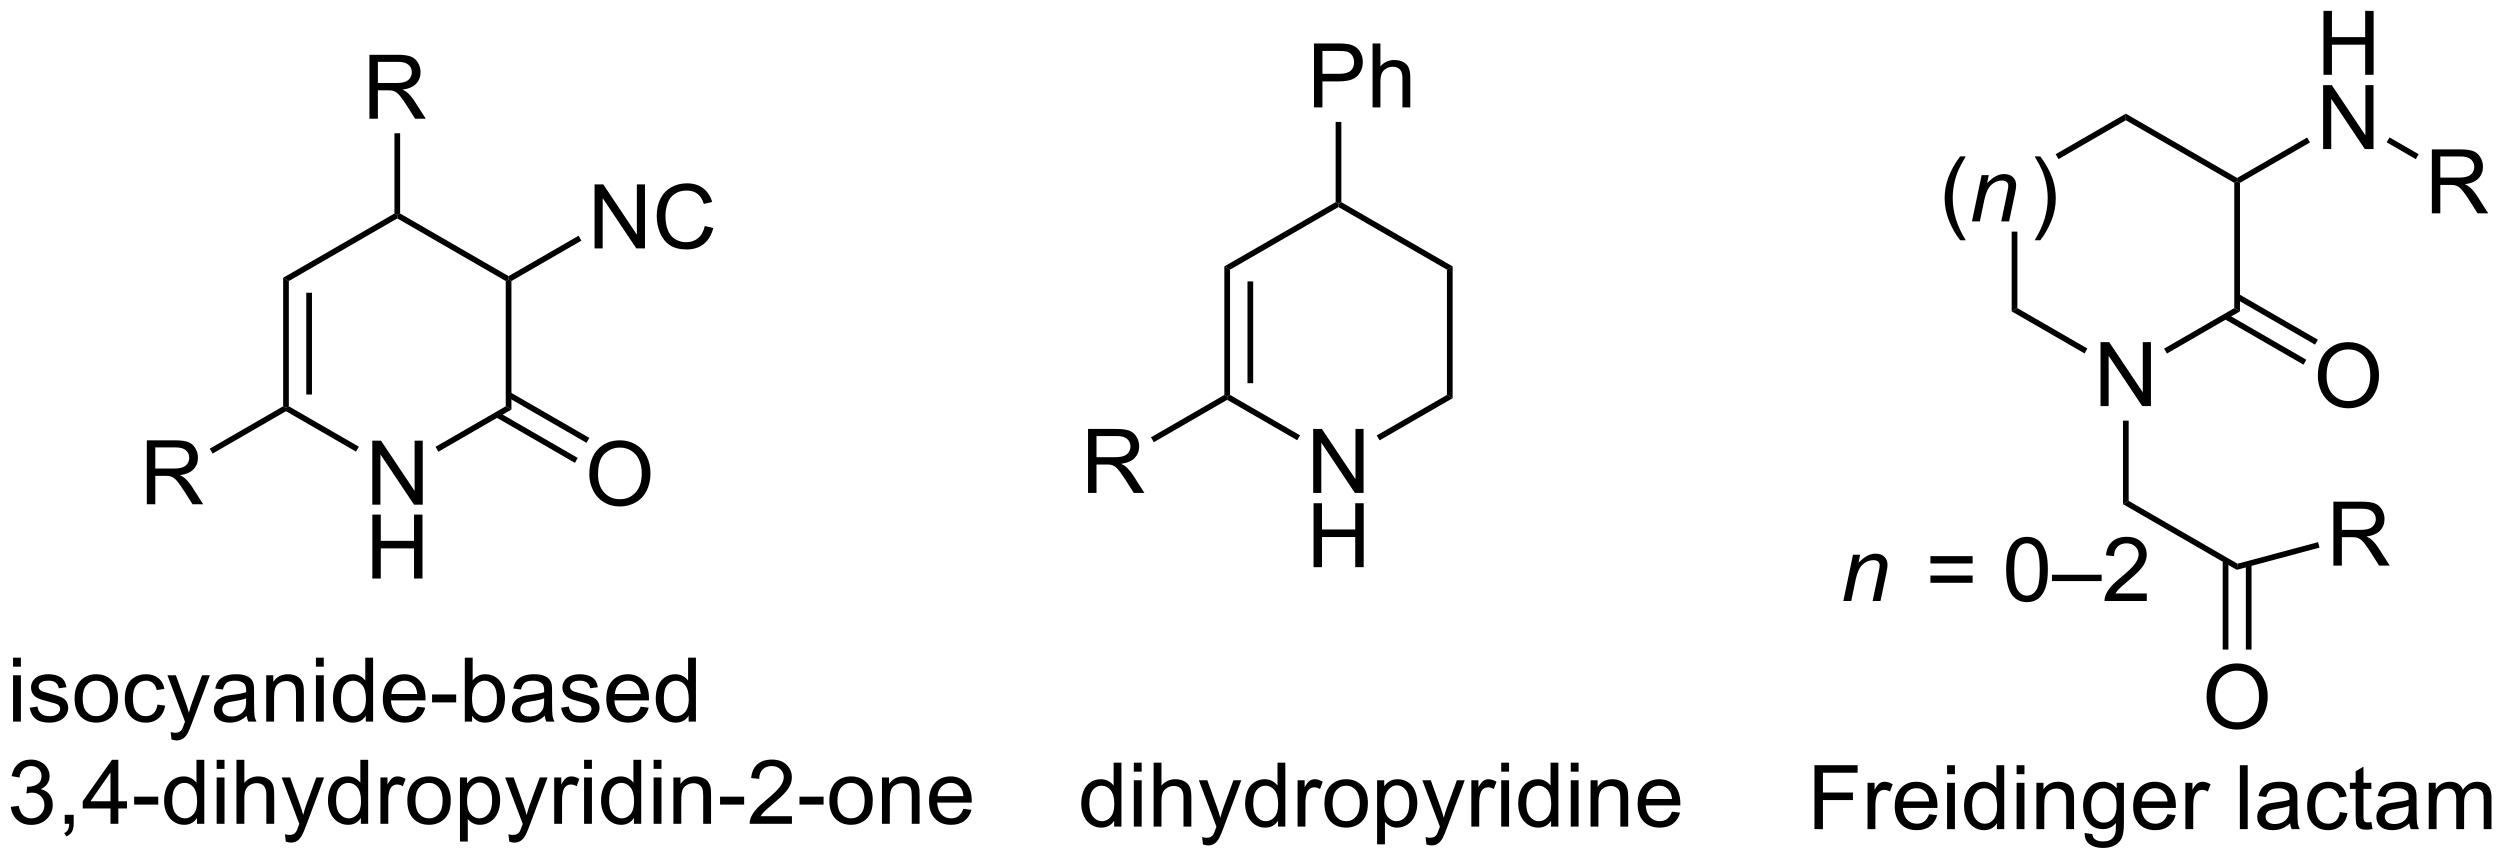 <?xml version="1.0" encoding="UTF-8"?>
<!DOCTYPE svg PUBLIC '-//W3C//DTD SVG 1.0//EN'
          'http://www.w3.org/TR/2001/REC-SVG-20010904/DTD/svg10.dtd'>
<svg stroke-dasharray="none" shape-rendering="auto" xmlns="http://www.w3.org/2000/svg" font-family="'Dialog'" text-rendering="auto" width="90" fill-opacity="1" color-interpolation="auto" color-rendering="auto" preserveAspectRatio="xMidYMid meet" font-size="12px" viewBox="0 0 90 31" fill="black" xmlns:xlink="http://www.w3.org/1999/xlink" stroke="black" image-rendering="auto" stroke-miterlimit="10" stroke-linecap="square" stroke-linejoin="miter" font-style="normal" stroke-width="1" height="31" stroke-dashoffset="0" font-weight="normal" stroke-opacity="1"
><!--Generated by the Batik Graphics2D SVG Generator--><defs id="genericDefs"
  /><g
  ><defs id="defs1"
    ><clipPath clipPathUnits="userSpaceOnUse" id="clipPath1"
      ><path d="M0.978 1.583 L231.478 1.583 L231.478 80.688 L0.978 80.688 L0.978 1.583 Z"
      /></clipPath
      ><clipPath clipPathUnits="userSpaceOnUse" id="clipPath2"
      ><path d="M-0.636 -0.049 L-0.636 76.857 L223.454 76.857 L223.454 -0.049 Z"
      /></clipPath
    ></defs
    ><g transform="scale(0.391,0.391) translate(-0.978,-1.583) matrix(1.029,0,0,1.029,1.633,1.633)"
    ><path d="M32.675 45.109 L32.675 39.383 L33.454 39.383 L36.462 43.878 L36.462 39.383 L37.188 39.383 L37.188 45.109 L36.41 45.109 L33.402 40.609 L33.402 45.109 L32.675 45.109 Z" stroke="none" clip-path="url(#clipPath2)"
    /></g
    ><g transform="matrix(0.402,0,0,0.402,0.256,0.02)"
    ><path d="M32.706 51.759 L32.706 46.033 L33.464 46.033 L33.464 48.384 L36.441 48.384 L36.441 46.033 L37.199 46.033 L37.199 51.759 L36.441 51.759 L36.441 49.059 L33.464 49.059 L33.464 51.759 L32.706 51.759 Z" stroke="none" clip-path="url(#clipPath2)"
    /></g
    ><g transform="matrix(0.402,0,0,0.402,0.256,0.02)"
    ><path d="M24.719 24.824 L25.229 25.119 L25.229 36.333 L24.974 36.48 L24.719 36.333 ZM26.791 26.168 L26.791 35.284 L27.301 35.284 L27.301 26.168 Z" stroke="none" clip-path="url(#clipPath2)"
    /></g
    ><g transform="matrix(0.402,0,0,0.402,0.256,0.02)"
    ><path d="M24.974 36.775 L24.974 36.48 L25.229 36.333 L31.499 39.953 L31.244 40.395 Z" stroke="none" clip-path="url(#clipPath2)"
    /></g
    ><g transform="matrix(0.402,0,0,0.402,0.256,0.02)"
    ><path d="M38.622 40.404 L38.367 39.962 L44.653 36.333 L45.163 36.627 Z" stroke="none" clip-path="url(#clipPath2)"
    /></g
    ><g transform="matrix(0.402,0,0,0.402,0.256,0.02)"
    ><path d="M45.163 36.627 L44.653 36.333 L44.653 25.119 L44.908 24.971 L45.163 25.119 Z" stroke="none" clip-path="url(#clipPath2)"
    /></g
    ><g transform="matrix(0.402,0,0,0.402,0.256,0.02)"
    ><path d="M44.908 24.677 L44.908 24.971 L44.653 25.119 L34.941 19.512 L34.941 19.217 L35.196 19.07 Z" stroke="none" clip-path="url(#clipPath2)"
    /></g
    ><g transform="matrix(0.402,0,0,0.402,0.256,0.02)"
    ><path d="M34.686 19.07 L34.941 19.217 L34.941 19.512 L25.229 25.119 L24.719 24.824 Z" stroke="none" clip-path="url(#clipPath2)"
    /></g
    ><g transform="matrix(0.402,0,0,0.402,0.256,0.02)"
    ><path d="M174.898 21.464 Q174.315 20.73 173.911 19.745 Q173.51 18.759 173.51 17.704 Q173.51 16.774 173.812 15.922 Q174.163 14.936 174.898 13.954 L175.4 13.954 Q174.929 14.766 174.775 15.115 Q174.538 15.654 174.4 16.24 Q174.234 16.969 174.234 17.709 Q174.234 19.587 175.4 21.464 L174.898 21.464 Z" stroke="none" clip-path="url(#clipPath2)"
    /></g
    ><g transform="matrix(0.402,0,0,0.402,0.256,0.02)"
    ><path d="M175.955 19.779 L176.822 15.631 L177.463 15.631 L177.312 16.352 Q177.729 15.928 178.09 15.732 Q178.455 15.537 178.835 15.537 Q179.338 15.537 179.624 15.811 Q179.913 16.084 179.913 16.54 Q179.913 16.771 179.812 17.266 L179.283 19.779 L178.577 19.779 L179.127 17.149 Q179.21 16.766 179.21 16.584 Q179.21 16.376 179.067 16.248 Q178.924 16.118 178.656 16.118 Q178.111 16.118 177.687 16.509 Q177.265 16.899 177.065 17.85 L176.663 19.779 L175.955 19.779 Z" stroke="none" clip-path="url(#clipPath2)"
    /></g
    ><g transform="matrix(0.402,0,0,0.402,0.256,0.02)"
    ><path d="M182.076 21.464 L181.571 21.464 Q182.74 19.587 182.74 17.709 Q182.74 16.975 182.571 16.251 Q182.438 15.665 182.201 15.126 Q182.048 14.774 181.571 13.954 L182.076 13.954 Q182.811 14.936 183.162 15.922 Q183.462 16.774 183.462 17.704 Q183.462 18.759 183.058 19.745 Q182.654 20.73 182.076 21.464 Z" stroke="none" clip-path="url(#clipPath2)"
    /></g
    ><g transform="matrix(0.402,0,0,0.402,0.256,0.02)"
    ><path d="M187.47 36.317 L187.47 30.591 L188.249 30.591 L191.256 35.086 L191.256 30.591 L191.983 30.591 L191.983 36.317 L191.204 36.317 L188.197 31.817 L188.197 36.317 L187.47 36.317 Z" stroke="none" clip-path="url(#clipPath2)"
    /></g
    ><g transform="matrix(0.402,0,0,0.402,0.256,0.02)"
    ><path d="M179.514 20.69 L180.024 20.69 L180.024 27.541 L179.514 27.835 Z" stroke="none" clip-path="url(#clipPath2)"
    /></g
    ><g transform="matrix(0.402,0,0,0.402,0.256,0.02)"
    ><path d="M179.514 27.835 L180.024 27.541 L186.294 31.16 L186.039 31.602 Z" stroke="none" clip-path="url(#clipPath2)"
    /></g
    ><g transform="matrix(0.402,0,0,0.402,0.256,0.02)"
    ><path d="M193.417 31.611 L193.162 31.169 L199.447 27.541 L199.958 27.835 Z" stroke="none" clip-path="url(#clipPath2)"
    /></g
    ><g transform="matrix(0.402,0,0,0.402,0.256,0.02)"
    ><path d="M199.958 27.835 L199.447 27.541 L199.447 16.327 L199.702 16.179 L199.958 16.327 Z" stroke="none" clip-path="url(#clipPath2)"
    /></g
    ><g transform="matrix(0.402,0,0,0.402,0.256,0.02)"
    ><path d="M199.702 15.885 L199.702 16.179 L199.447 16.327 L189.736 10.72 L189.736 10.13 Z" stroke="none" clip-path="url(#clipPath2)"
    /></g
    ><g transform="matrix(0.402,0,0,0.402,0.256,0.02)"
    ><path d="M189.736 10.13 L189.736 10.72 L183.706 14.201 L183.451 13.759 Z" stroke="none" clip-path="url(#clipPath2)"
    /></g
    ><g transform="matrix(0.402,0,0,0.402,0.256,0.02)"
    ><path d="M52.138 42.42 Q52.138 40.993 52.903 40.189 Q53.669 39.381 54.88 39.381 Q55.671 39.381 56.307 39.761 Q56.945 40.139 57.278 40.816 Q57.614 41.493 57.614 42.353 Q57.614 43.225 57.263 43.913 Q56.911 44.6 56.265 44.954 Q55.622 45.308 54.874 45.308 Q54.067 45.308 53.429 44.918 Q52.794 44.525 52.466 43.85 Q52.138 43.173 52.138 42.42 ZM52.919 42.431 Q52.919 43.467 53.474 44.064 Q54.031 44.657 54.872 44.657 Q55.726 44.657 56.278 44.056 Q56.833 43.454 56.833 42.35 Q56.833 41.65 56.596 41.129 Q56.359 40.608 55.903 40.321 Q55.45 40.032 54.882 40.032 Q54.078 40.032 53.497 40.587 Q52.919 41.139 52.919 42.431 Z" stroke="none" clip-path="url(#clipPath2)"
    /></g
    ><g transform="matrix(0.402,0,0,0.402,0.256,0.02)"
    ><path d="M43.744 37.299 L50.848 41.401 L51.103 40.959 L43.999 36.857 ZM44.78 35.505 L51.884 39.606 L52.139 39.165 L45.035 35.063 Z" stroke="none" clip-path="url(#clipPath2)"
    /></g
    ><g transform="matrix(0.402,0,0,0.402,0.256,0.02)"
    ><path d="M52.609 22.192 L52.609 16.465 L53.388 16.465 L56.395 20.96 L56.395 16.465 L57.122 16.465 L57.122 22.192 L56.343 22.192 L53.335 17.692 L53.335 22.192 L52.609 22.192 ZM62.48 20.184 L63.238 20.374 Q63.001 21.309 62.381 21.802 Q61.761 22.291 60.868 22.291 Q59.941 22.291 59.36 21.913 Q58.782 21.536 58.477 20.822 Q58.175 20.106 58.175 19.286 Q58.175 18.39 58.516 17.726 Q58.86 17.059 59.49 16.713 Q60.121 16.367 60.878 16.367 Q61.738 16.367 62.324 16.804 Q62.91 17.242 63.141 18.036 L62.394 18.21 Q62.196 17.585 61.816 17.302 Q61.438 17.015 60.863 17.015 Q60.204 17.015 59.759 17.333 Q59.316 17.648 59.136 18.182 Q58.956 18.715 58.956 19.281 Q58.956 20.012 59.17 20.557 Q59.384 21.101 59.831 21.372 Q60.282 21.64 60.806 21.64 Q61.441 21.64 61.881 21.273 Q62.324 20.906 62.48 20.184 Z" stroke="none" clip-path="url(#clipPath2)"
    /></g
    ><g transform="matrix(0.402,0,0,0.402,0.256,0.02)"
    ><path d="M45.163 25.119 L44.908 24.971 L44.908 24.677 L51.177 21.057 L51.432 21.499 Z" stroke="none" clip-path="url(#clipPath2)"
    /></g
    ><g transform="matrix(0.402,0,0,0.402,0.256,0.02)"
    ><path d="M32.446 10.584 L32.446 4.857 L34.985 4.857 Q35.751 4.857 36.149 5.011 Q36.548 5.164 36.785 5.555 Q37.024 5.946 37.024 6.419 Q37.024 7.029 36.628 7.448 Q36.235 7.865 35.41 7.977 Q35.712 8.123 35.868 8.263 Q36.199 8.568 36.496 9.024 L37.493 10.584 L36.54 10.584 L35.782 9.391 Q35.449 8.875 35.233 8.602 Q35.019 8.328 34.85 8.219 Q34.681 8.11 34.503 8.068 Q34.376 8.039 34.081 8.039 L33.204 8.039 L33.204 10.584 L32.446 10.584 ZM33.204 7.383 L34.831 7.383 Q35.352 7.383 35.644 7.276 Q35.938 7.169 36.089 6.933 Q36.243 6.696 36.243 6.419 Q36.243 6.013 35.946 5.753 Q35.652 5.49 35.016 5.49 L33.204 5.49 L33.204 7.383 Z" stroke="none" clip-path="url(#clipPath2)"
    /></g
    ><g transform="matrix(0.402,0,0,0.402,0.256,0.02)"
    ><path d="M35.196 19.07 L34.941 19.217 L34.686 19.07 L34.686 11.887 L35.196 11.887 Z" stroke="none" clip-path="url(#clipPath2)"
    /></g
    ><g transform="matrix(0.402,0,0,0.402,0.256,0.02)"
    ><path d="M12.512 45.109 L12.512 39.383 L15.052 39.383 Q15.817 39.383 16.216 39.536 Q16.614 39.69 16.851 40.081 Q17.091 40.471 17.091 40.945 Q17.091 41.555 16.695 41.974 Q16.302 42.391 15.476 42.503 Q15.778 42.648 15.934 42.789 Q16.265 43.094 16.562 43.55 L17.559 45.109 L16.606 45.109 L15.848 43.917 Q15.515 43.401 15.299 43.128 Q15.085 42.854 14.916 42.745 Q14.747 42.635 14.57 42.594 Q14.442 42.565 14.148 42.565 L13.27 42.565 L13.27 45.109 L12.512 45.109 ZM13.27 41.909 L14.898 41.909 Q15.419 41.909 15.71 41.802 Q16.005 41.695 16.156 41.458 Q16.309 41.221 16.309 40.945 Q16.309 40.539 16.012 40.279 Q15.718 40.016 15.083 40.016 L13.27 40.016 L13.27 41.909 Z" stroke="none" clip-path="url(#clipPath2)"
    /></g
    ><g transform="matrix(0.402,0,0,0.402,0.256,0.02)"
    ><path d="M24.719 36.333 L24.974 36.48 L24.974 36.775 L18.404 40.568 L18.148 40.126 Z" stroke="none" clip-path="url(#clipPath2)"
    /></g
    ><g transform="matrix(0.402,0,0,0.402,0.256,0.02)"
    ><path d="M207.435 6.65 L207.435 0.923 L208.193 0.923 L208.193 3.275 L211.169 3.275 L211.169 0.923 L211.927 0.923 L211.927 6.65 L211.169 6.65 L211.169 3.95 L208.193 3.95 L208.193 6.65 L207.435 6.65 Z" stroke="none" clip-path="url(#clipPath2)"
    /></g
    ><g transform="matrix(0.402,0,0,0.402,0.256,0.02)"
    ><path d="M207.404 13.3 L207.404 7.573 L208.182 7.573 L211.19 12.068 L211.19 7.573 L211.917 7.573 L211.917 13.3 L211.138 13.3 L208.13 8.8 L208.13 13.3 L207.404 13.3 Z" stroke="none" clip-path="url(#clipPath2)"
    /></g
    ><g transform="matrix(0.402,0,0,0.402,0.256,0.02)"
    ><path d="M199.958 16.327 L199.702 16.179 L199.702 15.885 L205.972 12.265 L206.227 12.707 Z" stroke="none" clip-path="url(#clipPath2)"
    /></g
    ><g transform="matrix(0.402,0,0,0.402,0.256,0.02)"
    ><path d="M206.932 33.628 Q206.932 32.201 207.698 31.396 Q208.464 30.589 209.674 30.589 Q210.466 30.589 211.102 30.969 Q211.74 31.347 212.073 32.024 Q212.409 32.701 212.409 33.56 Q212.409 34.433 212.057 35.12 Q211.706 35.808 211.06 36.162 Q210.417 36.516 209.669 36.516 Q208.862 36.516 208.224 36.126 Q207.589 35.732 207.26 35.058 Q206.932 34.381 206.932 33.628 ZM207.714 33.639 Q207.714 34.675 208.268 35.272 Q208.826 35.865 209.667 35.865 Q210.521 35.865 211.073 35.264 Q211.628 34.662 211.628 33.558 Q211.628 32.857 211.391 32.337 Q211.154 31.816 210.698 31.529 Q210.245 31.24 209.677 31.24 Q208.872 31.24 208.292 31.795 Q207.714 32.347 207.714 33.639 Z" stroke="none" clip-path="url(#clipPath2)"
    /></g
    ><g transform="matrix(0.402,0,0,0.402,0.256,0.02)"
    ><path d="M198.539 28.507 L205.643 32.608 L205.898 32.166 L198.794 28.065 ZM199.575 26.713 L206.679 30.814 L206.934 30.372 L199.83 26.271 Z" stroke="none" clip-path="url(#clipPath2)"
    /></g
    ><g transform="matrix(0.402,0,0,0.402,0.256,0.02)"
    ><path d="M189.481 37.621 L189.991 37.621 L189.991 44.804 L189.481 45.098 Z" stroke="none" clip-path="url(#clipPath2)"
    /></g
    ><g transform="matrix(0.402,0,0,0.402,0.256,0.02)"
    ><path d="M189.481 45.098 L189.991 44.804 L199.739 50.431 L199.667 50.979 Z" stroke="none" clip-path="url(#clipPath2)"
    /></g
    ><g transform="matrix(0.402,0,0,0.402,0.256,0.02)"
    ><path d="M196.965 62.4 Q196.965 60.973 197.731 60.168 Q198.497 59.361 199.708 59.361 Q200.499 59.361 201.135 59.741 Q201.773 60.119 202.106 60.796 Q202.442 61.473 202.442 62.332 Q202.442 63.205 202.09 63.892 Q201.739 64.58 201.093 64.934 Q200.45 65.288 199.702 65.288 Q198.895 65.288 198.257 64.897 Q197.622 64.504 197.294 63.83 Q196.965 63.153 196.965 62.4 ZM197.747 62.41 Q197.747 63.447 198.302 64.043 Q198.859 64.637 199.7 64.637 Q200.554 64.637 201.106 64.035 Q201.661 63.434 201.661 62.33 Q201.661 61.629 201.424 61.108 Q201.187 60.587 200.731 60.301 Q200.278 60.012 199.71 60.012 Q198.906 60.012 198.325 60.567 Q197.747 61.119 197.747 62.41 Z" stroke="none" clip-path="url(#clipPath2)"
    /></g
    ><g transform="matrix(0.402,0,0,0.402,0.256,0.02)"
    ><path d="M198.412 50.107 L198.412 58.121 L198.922 58.121 L198.922 50.107 ZM200.483 50.428 L200.483 58.121 L200.993 58.121 L200.993 50.428 Z" stroke="none" clip-path="url(#clipPath2)"
    /></g
    ><g transform="matrix(0.402,0,0,0.402,0.256,0.02)"
    ><path d="M199.667 50.979 L199.739 50.431 L206.949 48.499 L207.081 48.992 Z" stroke="none" clip-path="url(#clipPath2)"
    /></g
    ><g transform="matrix(0.402,0,0,0.402,0.256,0.02)"
    ><path d="M213.096 12.698 L213.351 12.256 L215.96 13.762 L215.705 14.204 Z" stroke="none" clip-path="url(#clipPath2)"
    /></g
    ><g transform="matrix(0.402,0,0,0.402,0.256,0.02)"
    ><path d="M164.437 53.774 L165.304 49.626 L165.945 49.626 L165.793 50.347 Q166.21 49.923 166.572 49.727 Q166.937 49.532 167.317 49.532 Q167.82 49.532 168.106 49.806 Q168.395 50.079 168.395 50.535 Q168.395 50.767 168.293 51.261 L167.765 53.774 L167.059 53.774 L167.609 51.144 Q167.692 50.761 167.692 50.579 Q167.692 50.371 167.549 50.243 Q167.405 50.113 167.137 50.113 Q166.593 50.113 166.168 50.504 Q165.747 50.894 165.546 51.845 L165.145 53.774 L164.437 53.774 Z" stroke="none" clip-path="url(#clipPath2)"
    /></g
    ><g transform="matrix(0.402,0,0,0.402,0.256,0.02)"
    ><path d="M176.017 50.407 L172.236 50.407 L172.236 49.751 L176.017 49.751 L176.017 50.407 ZM176.017 52.144 L172.236 52.144 L172.236 51.488 L176.017 51.488 L176.017 52.144 ZM179.019 50.949 Q179.019 49.933 179.227 49.316 Q179.435 48.696 179.847 48.36 Q180.261 48.024 180.886 48.024 Q181.347 48.024 181.693 48.209 Q182.042 48.394 182.269 48.746 Q182.495 49.095 182.623 49.597 Q182.753 50.097 182.753 50.949 Q182.753 51.957 182.545 52.576 Q182.339 53.196 181.925 53.535 Q181.513 53.873 180.886 53.873 Q180.058 53.873 179.584 53.277 Q179.019 52.563 179.019 50.949 ZM179.74 50.949 Q179.74 52.36 180.071 52.826 Q180.401 53.292 180.886 53.292 Q181.37 53.292 181.698 52.824 Q182.029 52.355 182.029 50.949 Q182.029 49.535 181.698 49.071 Q181.37 48.605 180.878 48.605 Q180.394 48.605 180.105 49.017 Q179.74 49.54 179.74 50.949 ZM183.119 51.985 L183.119 51.417 L187.57 51.417 L187.57 51.985 L183.119 51.985 ZM191.613 53.097 L191.613 53.774 L187.826 53.774 Q187.818 53.519 187.909 53.285 Q188.053 52.899 188.37 52.524 Q188.691 52.149 189.292 51.657 Q190.225 50.892 190.553 50.444 Q190.881 49.996 190.881 49.597 Q190.881 49.181 190.581 48.894 Q190.284 48.605 189.803 48.605 Q189.295 48.605 188.99 48.91 Q188.685 49.214 188.683 49.754 L187.959 49.681 Q188.034 48.871 188.519 48.449 Q189.003 48.024 189.818 48.024 Q190.644 48.024 191.123 48.483 Q191.605 48.938 191.605 49.613 Q191.605 49.957 191.464 50.29 Q191.323 50.621 190.995 50.988 Q190.67 51.355 189.912 51.996 Q189.279 52.527 189.1 52.717 Q188.92 52.907 188.803 53.097 L191.613 53.097 Z" stroke="none" clip-path="url(#clipPath2)"
    /></g
    ><g transform="matrix(0.402,0,0,0.402,0.256,0.02)"
    ><path d="M208.324 50.602 L208.324 44.875 L210.863 44.875 Q211.629 44.875 212.027 45.029 Q212.426 45.182 212.663 45.573 Q212.902 45.964 212.902 46.438 Q212.902 47.047 212.506 47.466 Q212.113 47.883 211.288 47.995 Q211.59 48.141 211.746 48.281 Q212.077 48.586 212.374 49.042 L213.371 50.602 L212.418 50.602 L211.66 49.409 Q211.327 48.893 211.111 48.62 Q210.897 48.346 210.728 48.237 Q210.559 48.128 210.381 48.086 Q210.254 48.057 209.96 48.057 L209.082 48.057 L209.082 50.602 L208.324 50.602 ZM209.082 47.401 L210.71 47.401 Q211.231 47.401 211.522 47.294 Q211.816 47.188 211.967 46.951 Q212.121 46.714 212.121 46.438 Q212.121 46.031 211.824 45.771 Q211.53 45.508 210.894 45.508 L209.082 45.508 L209.082 47.401 Z" stroke="none" clip-path="url(#clipPath2)"
    /></g
    ><g transform="matrix(0.402,0,0,0.402,0.256,0.02)"
    ><path d="M217.141 19.054 L217.141 13.328 L219.68 13.328 Q220.446 13.328 220.844 13.481 Q221.243 13.635 221.48 14.026 Q221.719 14.416 221.719 14.89 Q221.719 15.5 221.324 15.919 Q220.93 16.336 220.105 16.448 Q220.407 16.593 220.563 16.734 Q220.894 17.039 221.191 17.494 L222.188 19.054 L221.235 19.054 L220.477 17.862 Q220.144 17.346 219.928 17.073 Q219.714 16.799 219.545 16.69 Q219.376 16.58 219.199 16.539 Q219.071 16.51 218.777 16.51 L217.899 16.51 L217.899 19.054 L217.141 19.054 ZM217.899 15.854 L219.527 15.854 Q220.048 15.854 220.339 15.747 Q220.633 15.64 220.785 15.403 Q220.938 15.166 220.938 14.89 Q220.938 14.484 220.641 14.224 Q220.347 13.961 219.712 13.961 L217.899 13.961 L217.899 15.854 Z" stroke="none" clip-path="url(#clipPath2)"
    /></g
    ><g transform="matrix(0.402,0,0,0.402,0.256,0.02)"
    ><path d="M161.853 74.2 L161.853 68.474 L165.718 68.474 L165.718 69.148 L162.611 69.148 L162.611 70.922 L165.298 70.922 L165.298 71.599 L162.611 71.599 L162.611 74.2 L161.853 74.2 ZM166.604 74.2 L166.604 70.052 L167.237 70.052 L167.237 70.679 Q167.479 70.239 167.683 70.099 Q167.888 69.958 168.136 69.958 Q168.49 69.958 168.857 70.185 L168.615 70.836 Q168.357 70.685 168.099 70.685 Q167.87 70.685 167.685 70.823 Q167.503 70.961 167.425 71.208 Q167.308 71.583 167.308 72.028 L167.308 74.2 L166.604 74.2 ZM172.115 72.864 L172.841 72.953 Q172.67 73.591 172.203 73.942 Q171.74 74.294 171.018 74.294 Q170.107 74.294 169.573 73.734 Q169.042 73.172 169.042 72.161 Q169.042 71.114 169.581 70.536 Q170.12 69.958 170.979 69.958 Q171.81 69.958 172.336 70.526 Q172.865 71.091 172.865 72.117 Q172.865 72.179 172.862 72.304 L169.768 72.304 Q169.808 72.989 170.154 73.354 Q170.503 73.716 171.021 73.716 Q171.409 73.716 171.683 73.513 Q171.956 73.31 172.115 72.864 ZM169.808 71.726 L172.123 71.726 Q172.076 71.203 171.857 70.942 Q171.521 70.536 170.987 70.536 Q170.503 70.536 170.172 70.862 Q169.841 71.185 169.808 71.726 ZM173.728 69.281 L173.728 68.474 L174.431 68.474 L174.431 69.281 L173.728 69.281 ZM173.728 74.2 L173.728 70.052 L174.431 70.052 L174.431 74.2 L173.728 74.2 ZM178.193 74.2 L178.193 73.677 Q177.8 74.294 177.034 74.294 Q176.537 74.294 176.12 74.02 Q175.706 73.747 175.477 73.257 Q175.248 72.765 175.248 72.13 Q175.248 71.507 175.453 71.002 Q175.662 70.497 176.076 70.229 Q176.49 69.958 177.003 69.958 Q177.378 69.958 177.67 70.117 Q177.964 70.273 178.146 70.528 L178.146 68.474 L178.847 68.474 L178.847 74.2 L178.193 74.2 ZM175.972 72.13 Q175.972 72.927 176.308 73.323 Q176.643 73.716 177.099 73.716 Q177.56 73.716 177.883 73.338 Q178.206 72.961 178.206 72.187 Q178.206 71.336 177.878 70.937 Q177.55 70.539 177.068 70.539 Q176.599 70.539 176.284 70.922 Q175.972 71.304 175.972 72.13 ZM179.955 69.281 L179.955 68.474 L180.658 68.474 L180.658 69.281 L179.955 69.281 ZM179.955 74.2 L179.955 70.052 L180.658 70.052 L180.658 74.2 L179.955 74.2 ZM181.729 74.2 L181.729 70.052 L182.362 70.052 L182.362 70.64 Q182.818 69.958 183.683 69.958 Q184.058 69.958 184.37 70.093 Q184.685 70.226 184.841 70.445 Q184.998 70.664 185.06 70.966 Q185.099 71.161 185.099 71.648 L185.099 74.2 L184.396 74.2 L184.396 71.677 Q184.396 71.247 184.313 71.034 Q184.232 70.82 184.024 70.695 Q183.815 70.567 183.534 70.567 Q183.084 70.567 182.758 70.854 Q182.433 71.138 182.433 71.935 L182.433 74.2 L181.729 74.2 ZM186.048 74.544 L186.733 74.645 Q186.775 74.963 186.97 75.106 Q187.233 75.302 187.686 75.302 Q188.173 75.302 188.439 75.106 Q188.705 74.911 188.798 74.56 Q188.853 74.346 188.851 73.656 Q188.39 74.2 187.702 74.2 Q186.845 74.2 186.377 73.583 Q185.908 72.966 185.908 72.101 Q185.908 71.507 186.121 71.007 Q186.338 70.505 186.746 70.231 Q187.155 69.958 187.705 69.958 Q188.439 69.958 188.916 70.552 L188.916 70.052 L189.564 70.052 L189.564 73.638 Q189.564 74.606 189.366 75.01 Q189.171 75.416 188.741 75.651 Q188.314 75.885 187.689 75.885 Q186.947 75.885 186.489 75.549 Q186.033 75.216 186.048 74.544 ZM186.632 72.052 Q186.632 72.867 186.955 73.242 Q187.28 73.617 187.767 73.617 Q188.252 73.617 188.58 73.245 Q188.908 72.872 188.908 72.075 Q188.908 71.312 188.569 70.927 Q188.233 70.539 187.757 70.539 Q187.288 70.539 186.96 70.922 Q186.632 71.302 186.632 72.052 ZM193.466 72.864 L194.193 72.953 Q194.021 73.591 193.555 73.942 Q193.091 74.294 192.37 74.294 Q191.459 74.294 190.925 73.734 Q190.393 73.172 190.393 72.161 Q190.393 71.114 190.933 70.536 Q191.472 69.958 192.331 69.958 Q193.162 69.958 193.688 70.526 Q194.216 71.091 194.216 72.117 Q194.216 72.179 194.214 72.304 L191.12 72.304 Q191.159 72.989 191.506 73.354 Q191.854 73.716 192.373 73.716 Q192.761 73.716 193.034 73.513 Q193.308 73.31 193.466 72.864 ZM191.159 71.726 L193.474 71.726 Q193.427 71.203 193.209 70.942 Q192.873 70.536 192.339 70.536 Q191.854 70.536 191.524 70.862 Q191.193 71.185 191.159 71.726 ZM195.069 74.2 L195.069 70.052 L195.702 70.052 L195.702 70.679 Q195.944 70.239 196.147 70.099 Q196.353 69.958 196.601 69.958 Q196.955 69.958 197.322 70.185 L197.08 70.836 Q196.822 70.685 196.564 70.685 Q196.335 70.685 196.15 70.823 Q195.968 70.961 195.89 71.208 Q195.772 71.583 195.772 72.028 L195.772 74.2 L195.069 74.2 ZM199.948 74.2 L199.948 68.474 L200.651 68.474 L200.651 74.2 L199.948 74.2 ZM204.447 73.687 Q204.056 74.02 203.694 74.159 Q203.335 74.294 202.921 74.294 Q202.236 74.294 201.869 73.961 Q201.502 73.625 201.502 73.106 Q201.502 72.802 201.64 72.549 Q201.78 72.297 202.004 72.145 Q202.228 71.992 202.509 71.914 Q202.718 71.859 203.134 71.81 Q203.986 71.708 204.39 71.567 Q204.392 71.422 204.392 71.382 Q204.392 70.953 204.194 70.778 Q203.923 70.539 203.392 70.539 Q202.897 70.539 202.66 70.713 Q202.423 70.888 202.311 71.328 L201.624 71.234 Q201.718 70.794 201.931 70.523 Q202.147 70.25 202.554 70.104 Q202.96 69.958 203.494 69.958 Q204.025 69.958 204.356 70.083 Q204.689 70.208 204.845 70.398 Q205.002 70.586 205.064 70.875 Q205.101 71.054 205.101 71.523 L205.101 72.461 Q205.101 73.442 205.145 73.703 Q205.189 73.961 205.322 74.2 L204.588 74.2 Q204.478 73.981 204.447 73.687 ZM204.39 72.117 Q204.007 72.273 203.241 72.382 Q202.806 72.445 202.627 72.523 Q202.447 72.601 202.348 72.752 Q202.252 72.903 202.252 73.086 Q202.252 73.367 202.465 73.554 Q202.679 73.742 203.088 73.742 Q203.494 73.742 203.809 73.565 Q204.127 73.388 204.275 73.078 Q204.39 72.841 204.39 72.375 L204.39 72.117 ZM208.896 72.679 L209.589 72.77 Q209.474 73.484 209.008 73.89 Q208.542 74.294 207.862 74.294 Q207.011 74.294 206.493 73.737 Q205.974 73.179 205.974 72.14 Q205.974 71.468 206.196 70.966 Q206.42 70.461 206.875 70.211 Q207.331 69.958 207.865 69.958 Q208.542 69.958 208.972 70.299 Q209.401 70.64 209.521 71.27 L208.839 71.375 Q208.74 70.958 208.493 70.747 Q208.245 70.536 207.893 70.536 Q207.362 70.536 207.029 70.916 Q206.698 71.297 206.698 72.122 Q206.698 72.958 207.018 73.338 Q207.339 73.716 207.854 73.716 Q208.268 73.716 208.545 73.463 Q208.823 73.208 208.896 72.679 ZM211.724 73.57 L211.826 74.192 Q211.529 74.255 211.295 74.255 Q210.912 74.255 210.701 74.135 Q210.49 74.013 210.404 73.815 Q210.318 73.617 210.318 72.984 L210.318 70.599 L209.802 70.599 L209.802 70.052 L210.318 70.052 L210.318 69.023 L211.018 68.601 L211.018 70.052 L211.724 70.052 L211.724 70.599 L211.018 70.599 L211.018 73.023 Q211.018 73.325 211.055 73.411 Q211.091 73.497 211.175 73.549 Q211.261 73.599 211.417 73.599 Q211.534 73.599 211.724 73.57 ZM215.119 73.687 Q214.728 74.02 214.366 74.159 Q214.007 74.294 213.593 74.294 Q212.908 74.294 212.541 73.961 Q212.173 73.625 212.173 73.106 Q212.173 72.802 212.311 72.549 Q212.452 72.297 212.676 72.145 Q212.9 71.992 213.181 71.914 Q213.39 71.859 213.806 71.81 Q214.658 71.708 215.061 71.567 Q215.064 71.422 215.064 71.382 Q215.064 70.953 214.866 70.778 Q214.595 70.539 214.064 70.539 Q213.569 70.539 213.332 70.713 Q213.095 70.888 212.983 71.328 L212.296 71.234 Q212.39 70.794 212.603 70.523 Q212.819 70.25 213.226 70.104 Q213.632 69.958 214.166 69.958 Q214.697 69.958 215.028 70.083 Q215.361 70.208 215.517 70.398 Q215.673 70.586 215.736 70.875 Q215.772 71.054 215.772 71.523 L215.772 72.461 Q215.772 73.442 215.817 73.703 Q215.861 73.961 215.994 74.2 L215.259 74.2 Q215.15 73.981 215.119 73.687 ZM215.061 72.117 Q214.679 72.273 213.913 72.382 Q213.478 72.445 213.298 72.523 Q213.119 72.601 213.02 72.752 Q212.923 72.903 212.923 73.086 Q212.923 73.367 213.137 73.554 Q213.351 73.742 213.759 73.742 Q214.166 73.742 214.481 73.565 Q214.798 73.388 214.947 73.078 Q215.061 72.841 215.061 72.375 L215.061 72.117 ZM216.862 74.2 L216.862 70.052 L217.49 70.052 L217.49 70.632 Q217.685 70.328 218.008 70.143 Q218.334 69.958 218.748 69.958 Q219.209 69.958 219.503 70.151 Q219.8 70.341 219.92 70.685 Q220.412 69.958 221.201 69.958 Q221.818 69.958 222.149 70.299 Q222.482 70.64 222.482 71.351 L222.482 74.2 L221.784 74.2 L221.784 71.586 Q221.784 71.164 221.714 70.979 Q221.646 70.794 221.466 70.682 Q221.287 70.567 221.045 70.567 Q220.607 70.567 220.318 70.859 Q220.029 71.148 220.029 71.789 L220.029 74.2 L219.326 74.2 L219.326 71.505 Q219.326 71.036 219.154 70.802 Q218.982 70.567 218.591 70.567 Q218.295 70.567 218.042 70.724 Q217.792 70.88 217.677 71.182 Q217.565 71.481 217.565 72.047 L217.565 74.2 L216.862 74.2 Z" stroke="none" clip-path="url(#clipPath2)"
    /></g
    ><g transform="matrix(0.402,0,0,0.402,0.256,0.02)"
    ><path d="M0.531 59.651 L0.531 58.844 L1.234 58.844 L1.234 59.651 L0.531 59.651 ZM0.531 64.571 L0.531 60.422 L1.234 60.422 L1.234 64.571 L0.531 64.571 ZM2.025 63.331 L2.72 63.222 Q2.777 63.641 3.046 63.865 Q3.314 64.086 3.793 64.086 Q4.277 64.086 4.512 63.889 Q4.746 63.691 4.746 63.425 Q4.746 63.188 4.54 63.05 Q4.394 62.956 3.822 62.813 Q3.048 62.618 2.749 62.474 Q2.449 62.331 2.296 62.081 Q2.142 61.829 2.142 61.524 Q2.142 61.245 2.267 61.011 Q2.394 60.774 2.613 60.618 Q2.777 60.495 3.061 60.412 Q3.345 60.329 3.668 60.329 Q4.158 60.329 4.525 60.469 Q4.894 60.61 5.069 60.849 Q5.246 61.089 5.314 61.493 L4.626 61.586 Q4.579 61.266 4.353 61.086 Q4.129 60.907 3.72 60.907 Q3.236 60.907 3.027 61.068 Q2.822 61.227 2.822 61.441 Q2.822 61.579 2.908 61.688 Q2.994 61.8 3.176 61.876 Q3.283 61.915 3.798 62.055 Q4.543 62.253 4.837 62.381 Q5.134 62.508 5.301 62.751 Q5.47 62.993 5.47 63.352 Q5.47 63.704 5.264 64.013 Q5.059 64.323 4.671 64.495 Q4.285 64.665 3.798 64.665 Q2.988 64.665 2.564 64.329 Q2.142 63.993 2.025 63.331 ZM6.043 62.495 Q6.043 61.344 6.684 60.79 Q7.22 60.329 7.988 60.329 Q8.845 60.329 9.387 60.889 Q9.931 61.448 9.931 62.438 Q9.931 63.237 9.689 63.698 Q9.449 64.157 8.991 64.412 Q8.533 64.665 7.988 64.665 Q7.119 64.665 6.579 64.107 Q6.043 63.547 6.043 62.495 ZM6.767 62.495 Q6.767 63.292 7.113 63.691 Q7.462 64.086 7.988 64.086 Q8.512 64.086 8.858 63.688 Q9.207 63.29 9.207 62.472 Q9.207 61.704 8.858 61.308 Q8.509 60.909 7.988 60.909 Q7.462 60.909 7.113 61.305 Q6.767 61.698 6.767 62.495 ZM13.461 63.05 L14.154 63.141 Q14.039 63.855 13.573 64.261 Q13.107 64.665 12.427 64.665 Q11.575 64.665 11.057 64.107 Q10.539 63.55 10.539 62.511 Q10.539 61.839 10.76 61.336 Q10.984 60.831 11.44 60.581 Q11.896 60.329 12.43 60.329 Q13.107 60.329 13.537 60.67 Q13.966 61.011 14.086 61.641 L13.404 61.745 Q13.305 61.329 13.057 61.118 Q12.81 60.907 12.458 60.907 Q11.927 60.907 11.594 61.287 Q11.263 61.667 11.263 62.493 Q11.263 63.329 11.583 63.709 Q11.904 64.086 12.419 64.086 Q12.833 64.086 13.109 63.834 Q13.388 63.579 13.461 63.05 ZM14.724 66.17 L14.646 65.508 Q14.875 65.571 15.047 65.571 Q15.281 65.571 15.422 65.493 Q15.562 65.415 15.654 65.274 Q15.719 65.17 15.867 64.751 Q15.888 64.693 15.93 64.579 L14.357 60.422 L15.115 60.422 L15.977 62.823 Q16.146 63.282 16.279 63.784 Q16.398 63.3 16.568 62.839 L17.453 60.422 L18.156 60.422 L16.578 64.641 Q16.326 65.326 16.185 65.584 Q15.997 65.93 15.755 66.092 Q15.513 66.256 15.177 66.256 Q14.974 66.256 14.724 66.17 ZM21.461 64.058 Q21.07 64.391 20.708 64.529 Q20.349 64.665 19.935 64.665 Q19.25 64.665 18.883 64.331 Q18.516 63.995 18.516 63.477 Q18.516 63.172 18.654 62.92 Q18.794 62.667 19.018 62.516 Q19.242 62.362 19.523 62.284 Q19.732 62.23 20.148 62.18 Q21 62.079 21.404 61.938 Q21.406 61.792 21.406 61.753 Q21.406 61.323 21.208 61.149 Q20.938 60.909 20.406 60.909 Q19.912 60.909 19.674 61.084 Q19.438 61.258 19.326 61.698 L18.638 61.605 Q18.732 61.165 18.945 60.894 Q19.162 60.62 19.568 60.474 Q19.974 60.329 20.508 60.329 Q21.039 60.329 21.37 60.454 Q21.703 60.579 21.859 60.769 Q22.016 60.956 22.078 61.245 Q22.115 61.425 22.115 61.894 L22.115 62.831 Q22.115 63.813 22.159 64.073 Q22.203 64.331 22.336 64.571 L21.602 64.571 Q21.492 64.352 21.461 64.058 ZM21.404 62.487 Q21.021 62.644 20.255 62.753 Q19.82 62.816 19.641 62.894 Q19.461 62.972 19.362 63.123 Q19.266 63.274 19.266 63.456 Q19.266 63.737 19.479 63.925 Q19.693 64.112 20.102 64.112 Q20.508 64.112 20.823 63.935 Q21.141 63.758 21.289 63.448 Q21.404 63.211 21.404 62.745 L21.404 62.487 ZM23.204 64.571 L23.204 60.422 L23.837 60.422 L23.837 61.011 Q24.293 60.329 25.158 60.329 Q25.533 60.329 25.845 60.464 Q26.16 60.597 26.316 60.816 Q26.473 61.034 26.535 61.336 Q26.574 61.532 26.574 62.019 L26.574 64.571 L25.871 64.571 L25.871 62.047 Q25.871 61.618 25.788 61.404 Q25.707 61.191 25.499 61.066 Q25.29 60.938 25.009 60.938 Q24.559 60.938 24.233 61.224 Q23.908 61.508 23.908 62.305 L23.908 64.571 L23.204 64.571 ZM27.656 59.651 L27.656 58.844 L28.359 58.844 L28.359 59.651 L27.656 59.651 ZM27.656 64.571 L27.656 60.422 L28.359 60.422 L28.359 64.571 L27.656 64.571 ZM32.121 64.571 L32.121 64.047 Q31.728 64.665 30.962 64.665 Q30.465 64.665 30.048 64.391 Q29.634 64.118 29.405 63.628 Q29.176 63.136 29.176 62.501 Q29.176 61.878 29.381 61.373 Q29.59 60.868 30.004 60.599 Q30.418 60.329 30.931 60.329 Q31.306 60.329 31.598 60.487 Q31.892 60.644 32.074 60.899 L32.074 58.844 L32.775 58.844 L32.775 64.571 L32.121 64.571 ZM29.9 62.501 Q29.9 63.297 30.236 63.693 Q30.572 64.086 31.027 64.086 Q31.488 64.086 31.811 63.709 Q32.134 63.331 32.134 62.558 Q32.134 61.706 31.806 61.308 Q31.478 60.909 30.996 60.909 Q30.527 60.909 30.212 61.292 Q29.9 61.675 29.9 62.501 ZM36.719 63.235 L37.445 63.323 Q37.273 63.961 36.807 64.313 Q36.344 64.665 35.622 64.665 Q34.711 64.665 34.177 64.105 Q33.646 63.542 33.646 62.532 Q33.646 61.485 34.185 60.907 Q34.724 60.329 35.583 60.329 Q36.414 60.329 36.94 60.896 Q37.469 61.461 37.469 62.487 Q37.469 62.55 37.466 62.675 L34.372 62.675 Q34.411 63.36 34.758 63.724 Q35.107 64.086 35.625 64.086 Q36.013 64.086 36.286 63.883 Q36.56 63.68 36.719 63.235 ZM34.411 62.097 L36.727 62.097 Q36.68 61.573 36.461 61.313 Q36.125 60.907 35.591 60.907 Q35.107 60.907 34.776 61.232 Q34.445 61.555 34.411 62.097 ZM38.056 62.852 L38.056 62.144 L40.215 62.144 L40.215 62.852 L38.056 62.852 ZM41.642 64.571 L40.988 64.571 L40.988 58.844 L41.691 58.844 L41.691 60.886 Q42.137 60.329 42.829 60.329 Q43.212 60.329 43.553 60.482 Q43.895 60.636 44.116 60.917 Q44.337 61.196 44.462 61.592 Q44.587 61.985 44.587 62.433 Q44.587 63.501 44.059 64.084 Q43.533 64.665 42.793 64.665 Q42.059 64.665 41.642 64.05 L41.642 64.571 ZM41.634 62.464 Q41.634 63.211 41.837 63.542 Q42.168 64.086 42.736 64.086 Q43.197 64.086 43.533 63.685 Q43.868 63.284 43.868 62.493 Q43.868 61.68 43.546 61.295 Q43.223 60.907 42.767 60.907 Q42.306 60.907 41.97 61.308 Q41.634 61.706 41.634 62.464 ZM48.148 64.058 Q47.758 64.391 47.396 64.529 Q47.036 64.665 46.622 64.665 Q45.938 64.665 45.57 64.331 Q45.203 63.995 45.203 63.477 Q45.203 63.172 45.341 62.92 Q45.482 62.667 45.706 62.516 Q45.93 62.362 46.211 62.284 Q46.419 62.23 46.836 62.18 Q47.688 62.079 48.091 61.938 Q48.094 61.792 48.094 61.753 Q48.094 61.323 47.896 61.149 Q47.625 60.909 47.094 60.909 Q46.599 60.909 46.362 61.084 Q46.125 61.258 46.013 61.698 L45.325 61.605 Q45.419 61.165 45.633 60.894 Q45.849 60.62 46.255 60.474 Q46.661 60.329 47.195 60.329 Q47.727 60.329 48.057 60.454 Q48.391 60.579 48.547 60.769 Q48.703 60.956 48.766 61.245 Q48.802 61.425 48.802 61.894 L48.802 62.831 Q48.802 63.813 48.846 64.073 Q48.891 64.331 49.023 64.571 L48.289 64.571 Q48.18 64.352 48.148 64.058 ZM48.091 62.487 Q47.708 62.644 46.943 62.753 Q46.508 62.816 46.328 62.894 Q46.148 62.972 46.05 63.123 Q45.953 63.274 45.953 63.456 Q45.953 63.737 46.167 63.925 Q46.38 64.112 46.789 64.112 Q47.195 64.112 47.51 63.935 Q47.828 63.758 47.977 63.448 Q48.091 63.211 48.091 62.745 L48.091 62.487 ZM49.611 63.331 L50.306 63.222 Q50.363 63.641 50.632 63.865 Q50.9 64.086 51.379 64.086 Q51.863 64.086 52.098 63.889 Q52.332 63.691 52.332 63.425 Q52.332 63.188 52.126 63.05 Q51.98 62.956 51.408 62.813 Q50.634 62.618 50.335 62.474 Q50.035 62.331 49.882 62.081 Q49.728 61.829 49.728 61.524 Q49.728 61.245 49.853 61.011 Q49.98 60.774 50.199 60.618 Q50.363 60.495 50.647 60.412 Q50.931 60.329 51.254 60.329 Q51.743 60.329 52.111 60.469 Q52.48 60.61 52.655 60.849 Q52.832 61.089 52.9 61.493 L52.212 61.586 Q52.165 61.266 51.939 61.086 Q51.715 60.907 51.306 60.907 Q50.822 60.907 50.613 61.068 Q50.408 61.227 50.408 61.441 Q50.408 61.579 50.493 61.688 Q50.579 61.8 50.762 61.876 Q50.868 61.915 51.384 62.055 Q52.129 62.253 52.423 62.381 Q52.72 62.508 52.887 62.751 Q53.056 62.993 53.056 63.352 Q53.056 63.704 52.85 64.013 Q52.645 64.323 52.257 64.495 Q51.871 64.665 51.384 64.665 Q50.574 64.665 50.15 64.329 Q49.728 63.993 49.611 63.331 ZM56.73 63.235 L57.457 63.323 Q57.285 63.961 56.819 64.313 Q56.355 64.665 55.634 64.665 Q54.723 64.665 54.189 64.105 Q53.658 63.542 53.658 62.532 Q53.658 61.485 54.197 60.907 Q54.736 60.329 55.595 60.329 Q56.426 60.329 56.952 60.896 Q57.48 61.461 57.48 62.487 Q57.48 62.55 57.478 62.675 L54.384 62.675 Q54.423 63.36 54.77 63.724 Q55.118 64.086 55.637 64.086 Q56.025 64.086 56.298 63.883 Q56.572 63.68 56.73 63.235 ZM54.423 62.097 L56.738 62.097 Q56.691 61.573 56.473 61.313 Q56.137 60.907 55.603 60.907 Q55.118 60.907 54.788 61.232 Q54.457 61.555 54.423 62.097 ZM61.031 64.571 L61.031 64.047 Q60.638 64.665 59.872 64.665 Q59.375 64.665 58.958 64.391 Q58.544 64.118 58.315 63.628 Q58.086 63.136 58.086 62.501 Q58.086 61.878 58.292 61.373 Q58.5 60.868 58.914 60.599 Q59.328 60.329 59.841 60.329 Q60.216 60.329 60.508 60.487 Q60.802 60.644 60.984 60.899 L60.984 58.844 L61.685 58.844 L61.685 64.571 L61.031 64.571 ZM58.81 62.501 Q58.81 63.297 59.146 63.693 Q59.482 64.086 59.938 64.086 Q60.398 64.086 60.721 63.709 Q61.044 63.331 61.044 62.558 Q61.044 61.706 60.716 61.308 Q60.388 60.909 59.906 60.909 Q59.438 60.909 59.122 61.292 Q58.81 61.675 58.81 62.501 Z" stroke="none" clip-path="url(#clipPath2)"
    /></g
    ><g transform="matrix(0.402,0,0,0.402,0.256,0.02)"
    ><path d="M0.336 72.208 L1.039 72.114 Q1.161 72.713 1.45 72.976 Q1.742 73.239 2.162 73.239 Q2.656 73.239 2.997 72.895 Q3.341 72.552 3.341 72.044 Q3.341 71.559 3.023 71.247 Q2.708 70.932 2.219 70.932 Q2.021 70.932 1.724 71.01 L1.802 70.393 Q1.872 70.4 1.914 70.4 Q2.365 70.4 2.724 70.166 Q3.083 69.932 3.083 69.442 Q3.083 69.057 2.82 68.804 Q2.56 68.549 2.146 68.549 Q1.734 68.549 1.461 68.807 Q1.188 69.065 1.109 69.58 L0.406 69.455 Q0.536 68.747 0.992 68.359 Q1.45 67.971 2.13 67.971 Q2.599 67.971 2.992 68.171 Q3.388 68.372 3.596 68.721 Q3.805 69.067 3.805 69.458 Q3.805 69.83 3.604 70.135 Q3.406 70.44 3.016 70.619 Q3.523 70.736 3.805 71.106 Q4.086 71.473 4.086 72.028 Q4.086 72.778 3.539 73.302 Q2.992 73.822 2.156 73.822 Q1.404 73.822 0.904 73.374 Q0.406 72.924 0.336 72.208 ZM5.16 73.721 L5.16 72.919 L5.962 72.919 L5.962 73.721 Q5.962 74.163 5.806 74.434 Q5.65 74.705 5.309 74.854 L5.113 74.554 Q5.337 74.455 5.441 74.265 Q5.548 74.078 5.559 73.721 L5.16 73.721 ZM9.258 73.721 L9.258 72.348 L6.773 72.348 L6.773 71.705 L9.388 67.994 L9.961 67.994 L9.961 71.705 L10.734 71.705 L10.734 72.348 L9.961 72.348 L9.961 73.721 L9.258 73.721 ZM9.258 71.705 L9.258 69.122 L7.466 71.705 L9.258 71.705 ZM11.376 72.002 L11.376 71.294 L13.535 71.294 L13.535 72.002 L11.376 72.002 ZM17.004 73.721 L17.004 73.197 Q16.611 73.815 15.845 73.815 Q15.348 73.815 14.931 73.541 Q14.517 73.268 14.288 72.778 Q14.059 72.286 14.059 71.65 Q14.059 71.028 14.264 70.523 Q14.473 70.018 14.887 69.749 Q15.301 69.479 15.814 69.479 Q16.189 69.479 16.48 69.638 Q16.775 69.794 16.957 70.049 L16.957 67.994 L17.658 67.994 L17.658 73.721 L17.004 73.721 ZM14.783 71.65 Q14.783 72.447 15.118 72.843 Q15.454 73.236 15.91 73.236 Q16.371 73.236 16.694 72.859 Q17.017 72.481 17.017 71.708 Q17.017 70.856 16.689 70.458 Q16.361 70.059 15.879 70.059 Q15.41 70.059 15.095 70.442 Q14.783 70.825 14.783 71.65 ZM18.766 68.802 L18.766 67.994 L19.469 67.994 L19.469 68.802 L18.766 68.802 ZM18.766 73.721 L18.766 69.572 L19.469 69.572 L19.469 73.721 L18.766 73.721 ZM20.54 73.721 L20.54 67.994 L21.244 67.994 L21.244 70.049 Q21.736 69.479 22.486 69.479 Q22.947 69.479 23.285 69.661 Q23.626 69.841 23.772 70.161 Q23.918 70.481 23.918 71.091 L23.918 73.721 L23.215 73.721 L23.215 71.091 Q23.215 70.565 22.986 70.325 Q22.759 70.083 22.34 70.083 Q22.027 70.083 21.751 70.247 Q21.478 70.408 21.361 70.687 Q21.244 70.963 21.244 71.45 L21.244 73.721 L20.54 73.721 ZM24.958 75.32 L24.88 74.658 Q25.109 74.721 25.281 74.721 Q25.516 74.721 25.656 74.643 Q25.797 74.565 25.888 74.424 Q25.953 74.32 26.102 73.9 Q26.122 73.843 26.164 73.729 L24.591 69.572 L25.349 69.572 L26.211 71.973 Q26.38 72.432 26.513 72.934 Q26.633 72.45 26.802 71.989 L27.688 69.572 L28.391 69.572 L26.812 73.791 Q26.56 74.476 26.419 74.734 Q26.232 75.08 25.99 75.242 Q25.747 75.406 25.412 75.406 Q25.208 75.406 24.958 75.32 ZM31.68 73.721 L31.68 73.197 Q31.287 73.815 30.521 73.815 Q30.023 73.815 29.607 73.541 Q29.193 73.268 28.963 72.778 Q28.734 72.286 28.734 71.65 Q28.734 71.028 28.94 70.523 Q29.148 70.018 29.562 69.749 Q29.977 69.479 30.49 69.479 Q30.865 69.479 31.156 69.638 Q31.451 69.794 31.633 70.049 L31.633 67.994 L32.333 67.994 L32.333 73.721 L31.68 73.721 ZM29.458 71.65 Q29.458 72.447 29.794 72.843 Q30.13 73.236 30.586 73.236 Q31.047 73.236 31.37 72.859 Q31.693 72.481 31.693 71.708 Q31.693 70.856 31.365 70.458 Q31.037 70.059 30.555 70.059 Q30.086 70.059 29.771 70.442 Q29.458 70.825 29.458 71.65 ZM33.431 73.721 L33.431 69.572 L34.064 69.572 L34.064 70.2 Q34.306 69.76 34.509 69.619 Q34.715 69.479 34.962 69.479 Q35.316 69.479 35.684 69.705 L35.441 70.356 Q35.184 70.205 34.926 70.205 Q34.697 70.205 34.512 70.343 Q34.329 70.481 34.251 70.729 Q34.134 71.104 34.134 71.549 L34.134 73.721 L33.431 73.721 ZM35.84 71.645 Q35.84 70.494 36.48 69.94 Q37.017 69.479 37.785 69.479 Q38.642 69.479 39.184 70.038 Q39.728 70.598 39.728 71.588 Q39.728 72.388 39.486 72.848 Q39.246 73.307 38.788 73.562 Q38.329 73.815 37.785 73.815 Q36.915 73.815 36.376 73.257 Q35.84 72.697 35.84 71.645 ZM36.564 71.645 Q36.564 72.442 36.91 72.841 Q37.259 73.236 37.785 73.236 Q38.309 73.236 38.655 72.838 Q39.004 72.44 39.004 71.622 Q39.004 70.854 38.655 70.458 Q38.306 70.059 37.785 70.059 Q37.259 70.059 36.91 70.455 Q36.564 70.848 36.564 71.645 ZM40.552 75.312 L40.552 69.572 L41.193 69.572 L41.193 70.111 Q41.419 69.794 41.703 69.638 Q41.99 69.479 42.396 69.479 Q42.927 69.479 43.333 69.752 Q43.74 70.025 43.945 70.523 Q44.154 71.02 44.154 71.614 Q44.154 72.252 43.925 72.763 Q43.695 73.27 43.26 73.544 Q42.825 73.815 42.344 73.815 Q41.992 73.815 41.714 73.666 Q41.435 73.518 41.255 73.291 L41.255 75.312 L40.552 75.312 ZM41.188 71.669 Q41.188 72.471 41.51 72.854 Q41.836 73.236 42.297 73.236 Q42.766 73.236 43.099 72.841 Q43.435 72.442 43.435 71.611 Q43.435 70.817 43.107 70.424 Q42.781 70.028 42.328 70.028 Q41.88 70.028 41.534 70.45 Q41.188 70.869 41.188 71.669 ZM44.97 75.32 L44.892 74.658 Q45.121 74.721 45.293 74.721 Q45.527 74.721 45.668 74.643 Q45.809 74.565 45.9 74.424 Q45.965 74.32 46.113 73.9 Q46.134 73.843 46.176 73.729 L44.603 69.572 L45.361 69.572 L46.223 71.973 Q46.392 72.432 46.525 72.934 Q46.645 72.45 46.814 71.989 L47.699 69.572 L48.402 69.572 L46.824 73.791 Q46.572 74.476 46.431 74.734 Q46.243 75.08 46.001 75.242 Q45.759 75.406 45.423 75.406 Q45.22 75.406 44.97 75.32 ZM48.993 73.721 L48.993 69.572 L49.626 69.572 L49.626 70.2 Q49.868 69.76 50.072 69.619 Q50.277 69.479 50.525 69.479 Q50.879 69.479 51.246 69.705 L51.004 70.356 Q50.746 70.205 50.488 70.205 Q50.259 70.205 50.074 70.343 Q49.892 70.481 49.814 70.729 Q49.697 71.104 49.697 71.549 L49.697 73.721 L48.993 73.721 ZM51.668 68.802 L51.668 67.994 L52.371 67.994 L52.371 68.802 L51.668 68.802 ZM51.668 73.721 L51.668 69.572 L52.371 69.572 L52.371 73.721 L51.668 73.721 ZM56.133 73.721 L56.133 73.197 Q55.74 73.815 54.974 73.815 Q54.477 73.815 54.06 73.541 Q53.646 73.268 53.417 72.778 Q53.188 72.286 53.188 71.65 Q53.188 71.028 53.393 70.523 Q53.602 70.018 54.016 69.749 Q54.43 69.479 54.943 69.479 Q55.318 69.479 55.609 69.638 Q55.904 69.794 56.086 70.049 L56.086 67.994 L56.786 67.994 L56.786 73.721 L56.133 73.721 ZM53.911 71.65 Q53.911 72.447 54.247 72.843 Q54.583 73.236 55.039 73.236 Q55.5 73.236 55.823 72.859 Q56.146 72.481 56.146 71.708 Q56.146 70.856 55.818 70.458 Q55.49 70.059 55.008 70.059 Q54.539 70.059 54.224 70.442 Q53.911 70.825 53.911 71.65 ZM57.895 68.802 L57.895 67.994 L58.598 67.994 L58.598 68.802 L57.895 68.802 ZM57.895 73.721 L57.895 69.572 L58.598 69.572 L58.598 73.721 L57.895 73.721 ZM59.669 73.721 L59.669 69.572 L60.302 69.572 L60.302 70.161 Q60.758 69.479 61.622 69.479 Q61.997 69.479 62.31 69.614 Q62.625 69.747 62.781 69.966 Q62.938 70.184 63 70.486 Q63.039 70.682 63.039 71.169 L63.039 73.721 L62.336 73.721 L62.336 71.197 Q62.336 70.768 62.253 70.554 Q62.172 70.341 61.964 70.216 Q61.755 70.088 61.474 70.088 Q61.023 70.088 60.698 70.374 Q60.372 70.658 60.372 71.455 L60.372 73.721 L59.669 73.721 ZM63.845 72.002 L63.845 71.294 L66.004 71.294 L66.004 72.002 L63.845 72.002 ZM70.283 73.044 L70.283 73.721 L66.496 73.721 Q66.488 73.466 66.579 73.231 Q66.723 72.846 67.04 72.471 Q67.361 72.096 67.962 71.604 Q68.894 70.838 69.223 70.39 Q69.551 69.942 69.551 69.544 Q69.551 69.127 69.251 68.841 Q68.954 68.552 68.473 68.552 Q67.965 68.552 67.66 68.856 Q67.356 69.161 67.353 69.7 L66.629 69.627 Q66.704 68.817 67.189 68.395 Q67.673 67.971 68.488 67.971 Q69.314 67.971 69.793 68.429 Q70.275 68.885 70.275 69.559 Q70.275 69.903 70.134 70.236 Q69.993 70.567 69.665 70.934 Q69.34 71.302 68.582 71.942 Q67.949 72.473 67.769 72.663 Q67.59 72.854 67.473 73.044 L70.283 73.044 ZM70.958 72.002 L70.958 71.294 L73.117 71.294 L73.117 72.002 L70.958 72.002 ZM73.633 71.645 Q73.633 70.494 74.273 69.94 Q74.81 69.479 75.578 69.479 Q76.435 69.479 76.977 70.038 Q77.521 70.598 77.521 71.588 Q77.521 72.388 77.279 72.848 Q77.039 73.307 76.581 73.562 Q76.122 73.815 75.578 73.815 Q74.708 73.815 74.169 73.257 Q73.633 72.697 73.633 71.645 ZM74.357 71.645 Q74.357 72.442 74.703 72.841 Q75.052 73.236 75.578 73.236 Q76.102 73.236 76.448 72.838 Q76.797 72.44 76.797 71.622 Q76.797 70.854 76.448 70.458 Q76.099 70.059 75.578 70.059 Q75.052 70.059 74.703 70.455 Q74.357 70.848 74.357 71.645 ZM78.345 73.721 L78.345 69.572 L78.978 69.572 L78.978 70.161 Q79.434 69.479 80.298 69.479 Q80.673 69.479 80.986 69.614 Q81.301 69.747 81.457 69.966 Q81.613 70.184 81.676 70.486 Q81.715 70.682 81.715 71.169 L81.715 73.721 L81.012 73.721 L81.012 71.197 Q81.012 70.768 80.928 70.554 Q80.848 70.341 80.639 70.216 Q80.431 70.088 80.15 70.088 Q79.699 70.088 79.374 70.374 Q79.048 70.658 79.048 71.455 L79.048 73.721 L78.345 73.721 ZM85.633 72.385 L86.359 72.473 Q86.188 73.111 85.721 73.463 Q85.258 73.815 84.537 73.815 Q83.625 73.815 83.091 73.255 Q82.56 72.692 82.56 71.682 Q82.56 70.635 83.099 70.057 Q83.638 69.479 84.497 69.479 Q85.328 69.479 85.854 70.046 Q86.383 70.611 86.383 71.638 Q86.383 71.7 86.38 71.825 L83.287 71.825 Q83.326 72.51 83.672 72.874 Q84.021 73.236 84.539 73.236 Q84.927 73.236 85.201 73.033 Q85.474 72.83 85.633 72.385 ZM83.326 71.247 L85.641 71.247 Q85.594 70.723 85.375 70.463 Q85.039 70.057 84.505 70.057 Q84.021 70.057 83.69 70.382 Q83.359 70.705 83.326 71.247 Z" stroke="none" clip-path="url(#clipPath2)"
    /></g
    ><g transform="matrix(0.402,0,0,0.402,0.256,0.02)"
    ><path d="M116.962 44.092 L116.962 38.365 L117.741 38.365 L120.749 42.86 L120.749 38.365 L121.475 38.365 L121.475 44.092 L120.697 44.092 L117.689 39.592 L117.689 44.092 L116.962 44.092 Z" stroke="none" clip-path="url(#clipPath2)"
    /></g
    ><g transform="matrix(0.402,0,0,0.402,0.256,0.02)"
    ><path d="M116.994 50.742 L116.994 45.016 L117.751 45.016 L117.751 47.367 L120.728 47.367 L120.728 45.016 L121.486 45.016 L121.486 50.742 L120.728 50.742 L120.728 48.042 L117.751 48.042 L117.751 50.742 L116.994 50.742 Z" stroke="none" clip-path="url(#clipPath2)"
    /></g
    ><g transform="matrix(0.402,0,0,0.402,0.256,0.02)"
    ><path d="M109.006 23.807 L109.516 24.101 L109.516 35.315 L109.261 35.463 L109.006 35.315 ZM111.078 25.15 L111.078 34.267 L111.588 34.267 L111.588 25.15 Z" stroke="none" clip-path="url(#clipPath2)"
    /></g
    ><g transform="matrix(0.402,0,0,0.402,0.256,0.02)"
    ><path d="M109.261 35.757 L109.261 35.463 L109.516 35.315 L115.786 38.935 L115.531 39.377 Z" stroke="none" clip-path="url(#clipPath2)"
    /></g
    ><g transform="matrix(0.402,0,0,0.402,0.256,0.02)"
    ><path d="M122.909 39.386 L122.654 38.944 L128.94 35.315 L129.45 35.61 Z" stroke="none" clip-path="url(#clipPath2)"
    /></g
    ><g transform="matrix(0.402,0,0,0.402,0.256,0.02)"
    ><path d="M129.45 35.61 L128.94 35.315 L128.94 24.101 L129.45 23.807 Z" stroke="none" clip-path="url(#clipPath2)"
    /></g
    ><g transform="matrix(0.402,0,0,0.402,0.256,0.02)"
    ><path d="M129.45 23.807 L128.94 24.101 L119.228 18.494 L119.228 18.2 L119.483 18.052 Z" stroke="none" clip-path="url(#clipPath2)"
    /></g
    ><g transform="matrix(0.402,0,0,0.402,0.256,0.02)"
    ><path d="M118.973 18.052 L119.228 18.2 L119.228 18.494 L109.516 24.101 L109.006 23.807 Z" stroke="none" clip-path="url(#clipPath2)"
    /></g
    ><g transform="matrix(0.402,0,0,0.402,0.256,0.02)"
    ><path d="M96.8 44.092 L96.8 38.365 L99.339 38.365 Q100.104 38.365 100.503 38.519 Q100.901 38.673 101.138 39.063 Q101.378 39.454 101.378 39.928 Q101.378 40.537 100.982 40.957 Q100.589 41.373 99.763 41.485 Q100.065 41.631 100.222 41.772 Q100.552 42.077 100.849 42.532 L101.847 44.092 L100.893 44.092 L100.136 42.899 Q99.802 42.384 99.586 42.11 Q99.373 41.837 99.203 41.727 Q99.034 41.618 98.857 41.577 Q98.729 41.548 98.435 41.548 L97.557 41.548 L97.557 44.092 L96.8 44.092 ZM97.557 40.892 L99.185 40.892 Q99.706 40.892 99.998 40.785 Q100.292 40.678 100.443 40.441 Q100.597 40.204 100.597 39.928 Q100.597 39.522 100.3 39.261 Q100.005 38.998 99.37 38.998 L97.557 38.998 L97.557 40.892 Z" stroke="none" clip-path="url(#clipPath2)"
    /></g
    ><g transform="matrix(0.402,0,0,0.402,0.256,0.02)"
    ><path d="M109.006 35.315 L109.261 35.463 L109.261 35.757 L102.691 39.551 L102.436 39.109 Z" stroke="none" clip-path="url(#clipPath2)"
    /></g
    ><g transform="matrix(0.402,0,0,0.402,0.256,0.02)"
    ><path d="M117.033 9.566 L117.033 3.84 L119.194 3.84 Q119.764 3.84 120.064 3.894 Q120.486 3.965 120.77 4.162 Q121.056 4.358 121.231 4.715 Q121.405 5.069 121.405 5.496 Q121.405 6.225 120.939 6.733 Q120.475 7.238 119.259 7.238 L117.79 7.238 L117.79 9.566 L117.033 9.566 ZM117.79 6.561 L119.272 6.561 Q120.007 6.561 120.314 6.287 Q120.624 6.014 120.624 5.519 Q120.624 5.16 120.442 4.905 Q120.259 4.647 119.962 4.566 Q119.772 4.514 119.257 4.514 L117.79 4.514 L117.79 6.561 ZM122.28 9.566 L122.28 3.84 L122.983 3.84 L122.983 5.894 Q123.475 5.324 124.225 5.324 Q124.686 5.324 125.025 5.506 Q125.366 5.686 125.512 6.006 Q125.658 6.327 125.658 6.936 L125.658 9.566 L124.955 9.566 L124.955 6.936 Q124.955 6.41 124.725 6.17 Q124.499 5.928 124.08 5.928 Q123.767 5.928 123.491 6.092 Q123.218 6.254 123.1 6.532 Q122.983 6.808 122.983 7.295 L122.983 9.566 L122.28 9.566 Z" stroke="none" clip-path="url(#clipPath2)"
    /></g
    ><g transform="matrix(0.402,0,0,0.402,0.256,0.02)"
    ><path d="M119.483 18.052 L119.228 18.2 L118.973 18.052 L118.973 10.87 L119.483 10.87 Z" stroke="none" clip-path="url(#clipPath2)"
    /></g
    ><g transform="matrix(0.402,0,0,0.402,0.256,0.02)"
    ><path d="M99.137 73.974 L99.137 73.45 Q98.744 74.067 97.978 74.067 Q97.481 74.067 97.064 73.794 Q96.65 73.521 96.421 73.031 Q96.192 72.539 96.192 71.903 Q96.192 71.281 96.397 70.776 Q96.606 70.271 97.02 70.002 Q97.434 69.731 97.947 69.731 Q98.322 69.731 98.614 69.89 Q98.908 70.047 99.09 70.302 L99.09 68.247 L99.791 68.247 L99.791 73.974 L99.137 73.974 ZM96.916 71.903 Q96.916 72.7 97.251 73.096 Q97.588 73.489 98.043 73.489 Q98.504 73.489 98.827 73.112 Q99.15 72.734 99.15 71.961 Q99.15 71.109 98.822 70.711 Q98.494 70.312 98.012 70.312 Q97.543 70.312 97.228 70.695 Q96.916 71.078 96.916 71.903 ZM100.899 69.054 L100.899 68.247 L101.602 68.247 L101.602 69.054 L100.899 69.054 ZM100.899 73.974 L100.899 69.825 L101.602 69.825 L101.602 73.974 L100.899 73.974 ZM102.673 73.974 L102.673 68.247 L103.376 68.247 L103.376 70.302 Q103.869 69.731 104.619 69.731 Q105.08 69.731 105.418 69.914 Q105.759 70.094 105.905 70.414 Q106.051 70.734 106.051 71.344 L106.051 73.974 L105.348 73.974 L105.348 71.344 Q105.348 70.817 105.119 70.578 Q104.892 70.336 104.473 70.336 Q104.16 70.336 103.884 70.5 Q103.611 70.661 103.494 70.94 Q103.376 71.216 103.376 71.703 L103.376 73.974 L102.673 73.974 ZM107.091 75.573 L107.013 74.911 Q107.242 74.974 107.414 74.974 Q107.649 74.974 107.789 74.896 Q107.93 74.817 108.021 74.677 Q108.086 74.573 108.235 74.153 Q108.255 74.096 108.297 73.981 L106.724 69.825 L107.482 69.825 L108.344 72.226 Q108.513 72.685 108.646 73.187 Q108.766 72.703 108.935 72.242 L109.82 69.825 L110.524 69.825 L108.945 74.044 Q108.693 74.729 108.552 74.987 Q108.365 75.333 108.123 75.495 Q107.88 75.659 107.544 75.659 Q107.341 75.659 107.091 75.573 ZM113.813 73.974 L113.813 73.45 Q113.419 74.067 112.654 74.067 Q112.156 74.067 111.74 73.794 Q111.326 73.521 111.097 73.031 Q110.867 72.539 110.867 71.903 Q110.867 71.281 111.073 70.776 Q111.281 70.271 111.695 70.002 Q112.11 69.731 112.623 69.731 Q112.998 69.731 113.289 69.89 Q113.584 70.047 113.766 70.302 L113.766 68.247 L114.466 68.247 L114.466 73.974 L113.813 73.974 ZM111.591 71.903 Q111.591 72.7 111.927 73.096 Q112.263 73.489 112.719 73.489 Q113.18 73.489 113.503 73.112 Q113.826 72.734 113.826 71.961 Q113.826 71.109 113.498 70.711 Q113.169 70.312 112.688 70.312 Q112.219 70.312 111.904 70.695 Q111.591 71.078 111.591 71.903 ZM115.564 73.974 L115.564 69.825 L116.197 69.825 L116.197 70.453 Q116.439 70.013 116.642 69.872 Q116.848 69.731 117.095 69.731 Q117.449 69.731 117.817 69.958 L117.574 70.609 Q117.317 70.458 117.059 70.458 Q116.83 70.458 116.645 70.596 Q116.463 70.734 116.384 70.981 Q116.267 71.356 116.267 71.802 L116.267 73.974 L115.564 73.974 ZM117.973 71.898 Q117.973 70.747 118.614 70.192 Q119.15 69.731 119.918 69.731 Q120.775 69.731 121.317 70.291 Q121.861 70.851 121.861 71.841 Q121.861 72.64 121.619 73.101 Q121.379 73.56 120.921 73.815 Q120.463 74.067 119.918 74.067 Q119.048 74.067 118.509 73.51 Q117.973 72.95 117.973 71.898 ZM118.697 71.898 Q118.697 72.695 119.043 73.094 Q119.392 73.489 119.918 73.489 Q120.442 73.489 120.788 73.091 Q121.137 72.692 121.137 71.875 Q121.137 71.106 120.788 70.711 Q120.439 70.312 119.918 70.312 Q119.392 70.312 119.043 70.708 Q118.697 71.101 118.697 71.898 ZM122.685 75.565 L122.685 69.825 L123.326 69.825 L123.326 70.364 Q123.552 70.047 123.836 69.89 Q124.123 69.731 124.529 69.731 Q125.06 69.731 125.466 70.005 Q125.873 70.278 126.078 70.776 Q126.287 71.273 126.287 71.867 Q126.287 72.505 126.058 73.015 Q125.828 73.523 125.394 73.797 Q124.959 74.067 124.477 74.067 Q124.125 74.067 123.847 73.919 Q123.568 73.771 123.388 73.544 L123.388 75.565 L122.685 75.565 ZM123.32 71.922 Q123.32 72.724 123.644 73.106 Q123.969 73.489 124.43 73.489 Q124.899 73.489 125.232 73.094 Q125.568 72.695 125.568 71.864 Q125.568 71.07 125.24 70.677 Q124.914 70.281 124.461 70.281 Q124.013 70.281 123.667 70.703 Q123.32 71.122 123.32 71.922 ZM127.103 75.573 L127.025 74.911 Q127.254 74.974 127.426 74.974 Q127.66 74.974 127.801 74.896 Q127.942 74.817 128.033 74.677 Q128.098 74.573 128.246 74.153 Q128.267 74.096 128.309 73.981 L126.736 69.825 L127.494 69.825 L128.356 72.226 Q128.525 72.685 128.658 73.187 Q128.778 72.703 128.947 72.242 L129.832 69.825 L130.535 69.825 L128.957 74.044 Q128.705 74.729 128.564 74.987 Q128.376 75.333 128.134 75.495 Q127.892 75.659 127.556 75.659 Q127.353 75.659 127.103 75.573 ZM131.126 73.974 L131.126 69.825 L131.759 69.825 L131.759 70.453 Q132.001 70.013 132.205 69.872 Q132.41 69.731 132.658 69.731 Q133.012 69.731 133.379 69.958 L133.137 70.609 Q132.879 70.458 132.621 70.458 Q132.392 70.458 132.207 70.596 Q132.025 70.734 131.947 70.981 Q131.83 71.356 131.83 71.802 L131.83 73.974 L131.126 73.974 ZM133.801 69.054 L133.801 68.247 L134.504 68.247 L134.504 69.054 L133.801 69.054 ZM133.801 73.974 L133.801 69.825 L134.504 69.825 L134.504 73.974 L133.801 73.974 ZM138.266 73.974 L138.266 73.45 Q137.873 74.067 137.107 74.067 Q136.61 74.067 136.193 73.794 Q135.779 73.521 135.55 73.031 Q135.321 72.539 135.321 71.903 Q135.321 71.281 135.526 70.776 Q135.735 70.271 136.149 70.002 Q136.563 69.731 137.076 69.731 Q137.451 69.731 137.742 69.89 Q138.037 70.047 138.219 70.302 L138.219 68.247 L138.919 68.247 L138.919 73.974 L138.266 73.974 ZM136.044 71.903 Q136.044 72.7 136.38 73.096 Q136.716 73.489 137.172 73.489 Q137.633 73.489 137.956 73.112 Q138.279 72.734 138.279 71.961 Q138.279 71.109 137.951 70.711 Q137.623 70.312 137.141 70.312 Q136.672 70.312 136.357 70.695 Q136.044 71.078 136.044 71.903 ZM140.028 69.054 L140.028 68.247 L140.731 68.247 L140.731 69.054 L140.028 69.054 ZM140.028 73.974 L140.028 69.825 L140.731 69.825 L140.731 73.974 L140.028 73.974 ZM141.802 73.974 L141.802 69.825 L142.435 69.825 L142.435 70.414 Q142.891 69.731 143.755 69.731 Q144.13 69.731 144.443 69.867 Q144.758 70 144.914 70.219 Q145.071 70.437 145.133 70.739 Q145.172 70.935 145.172 71.422 L145.172 73.974 L144.469 73.974 L144.469 71.45 Q144.469 71.021 144.386 70.807 Q144.305 70.594 144.097 70.469 Q143.888 70.341 143.607 70.341 Q143.156 70.341 142.831 70.627 Q142.505 70.911 142.505 71.708 L142.505 73.974 L141.802 73.974 ZM149.09 72.638 L149.817 72.726 Q149.645 73.364 149.179 73.716 Q148.715 74.067 147.994 74.067 Q147.082 74.067 146.548 73.508 Q146.017 72.945 146.017 71.935 Q146.017 70.888 146.556 70.31 Q147.095 69.731 147.955 69.731 Q148.785 69.731 149.311 70.299 Q149.84 70.864 149.84 71.89 Q149.84 71.953 149.838 72.078 L146.744 72.078 Q146.783 72.763 147.129 73.127 Q147.478 73.489 147.996 73.489 Q148.384 73.489 148.658 73.286 Q148.931 73.083 149.09 72.638 ZM146.783 71.5 L149.098 71.5 Q149.051 70.976 148.832 70.716 Q148.496 70.31 147.963 70.31 Q147.478 70.31 147.147 70.635 Q146.817 70.958 146.783 71.5 Z" stroke="none" clip-path="url(#clipPath2)"
    /></g
  ></g
></svg
>
